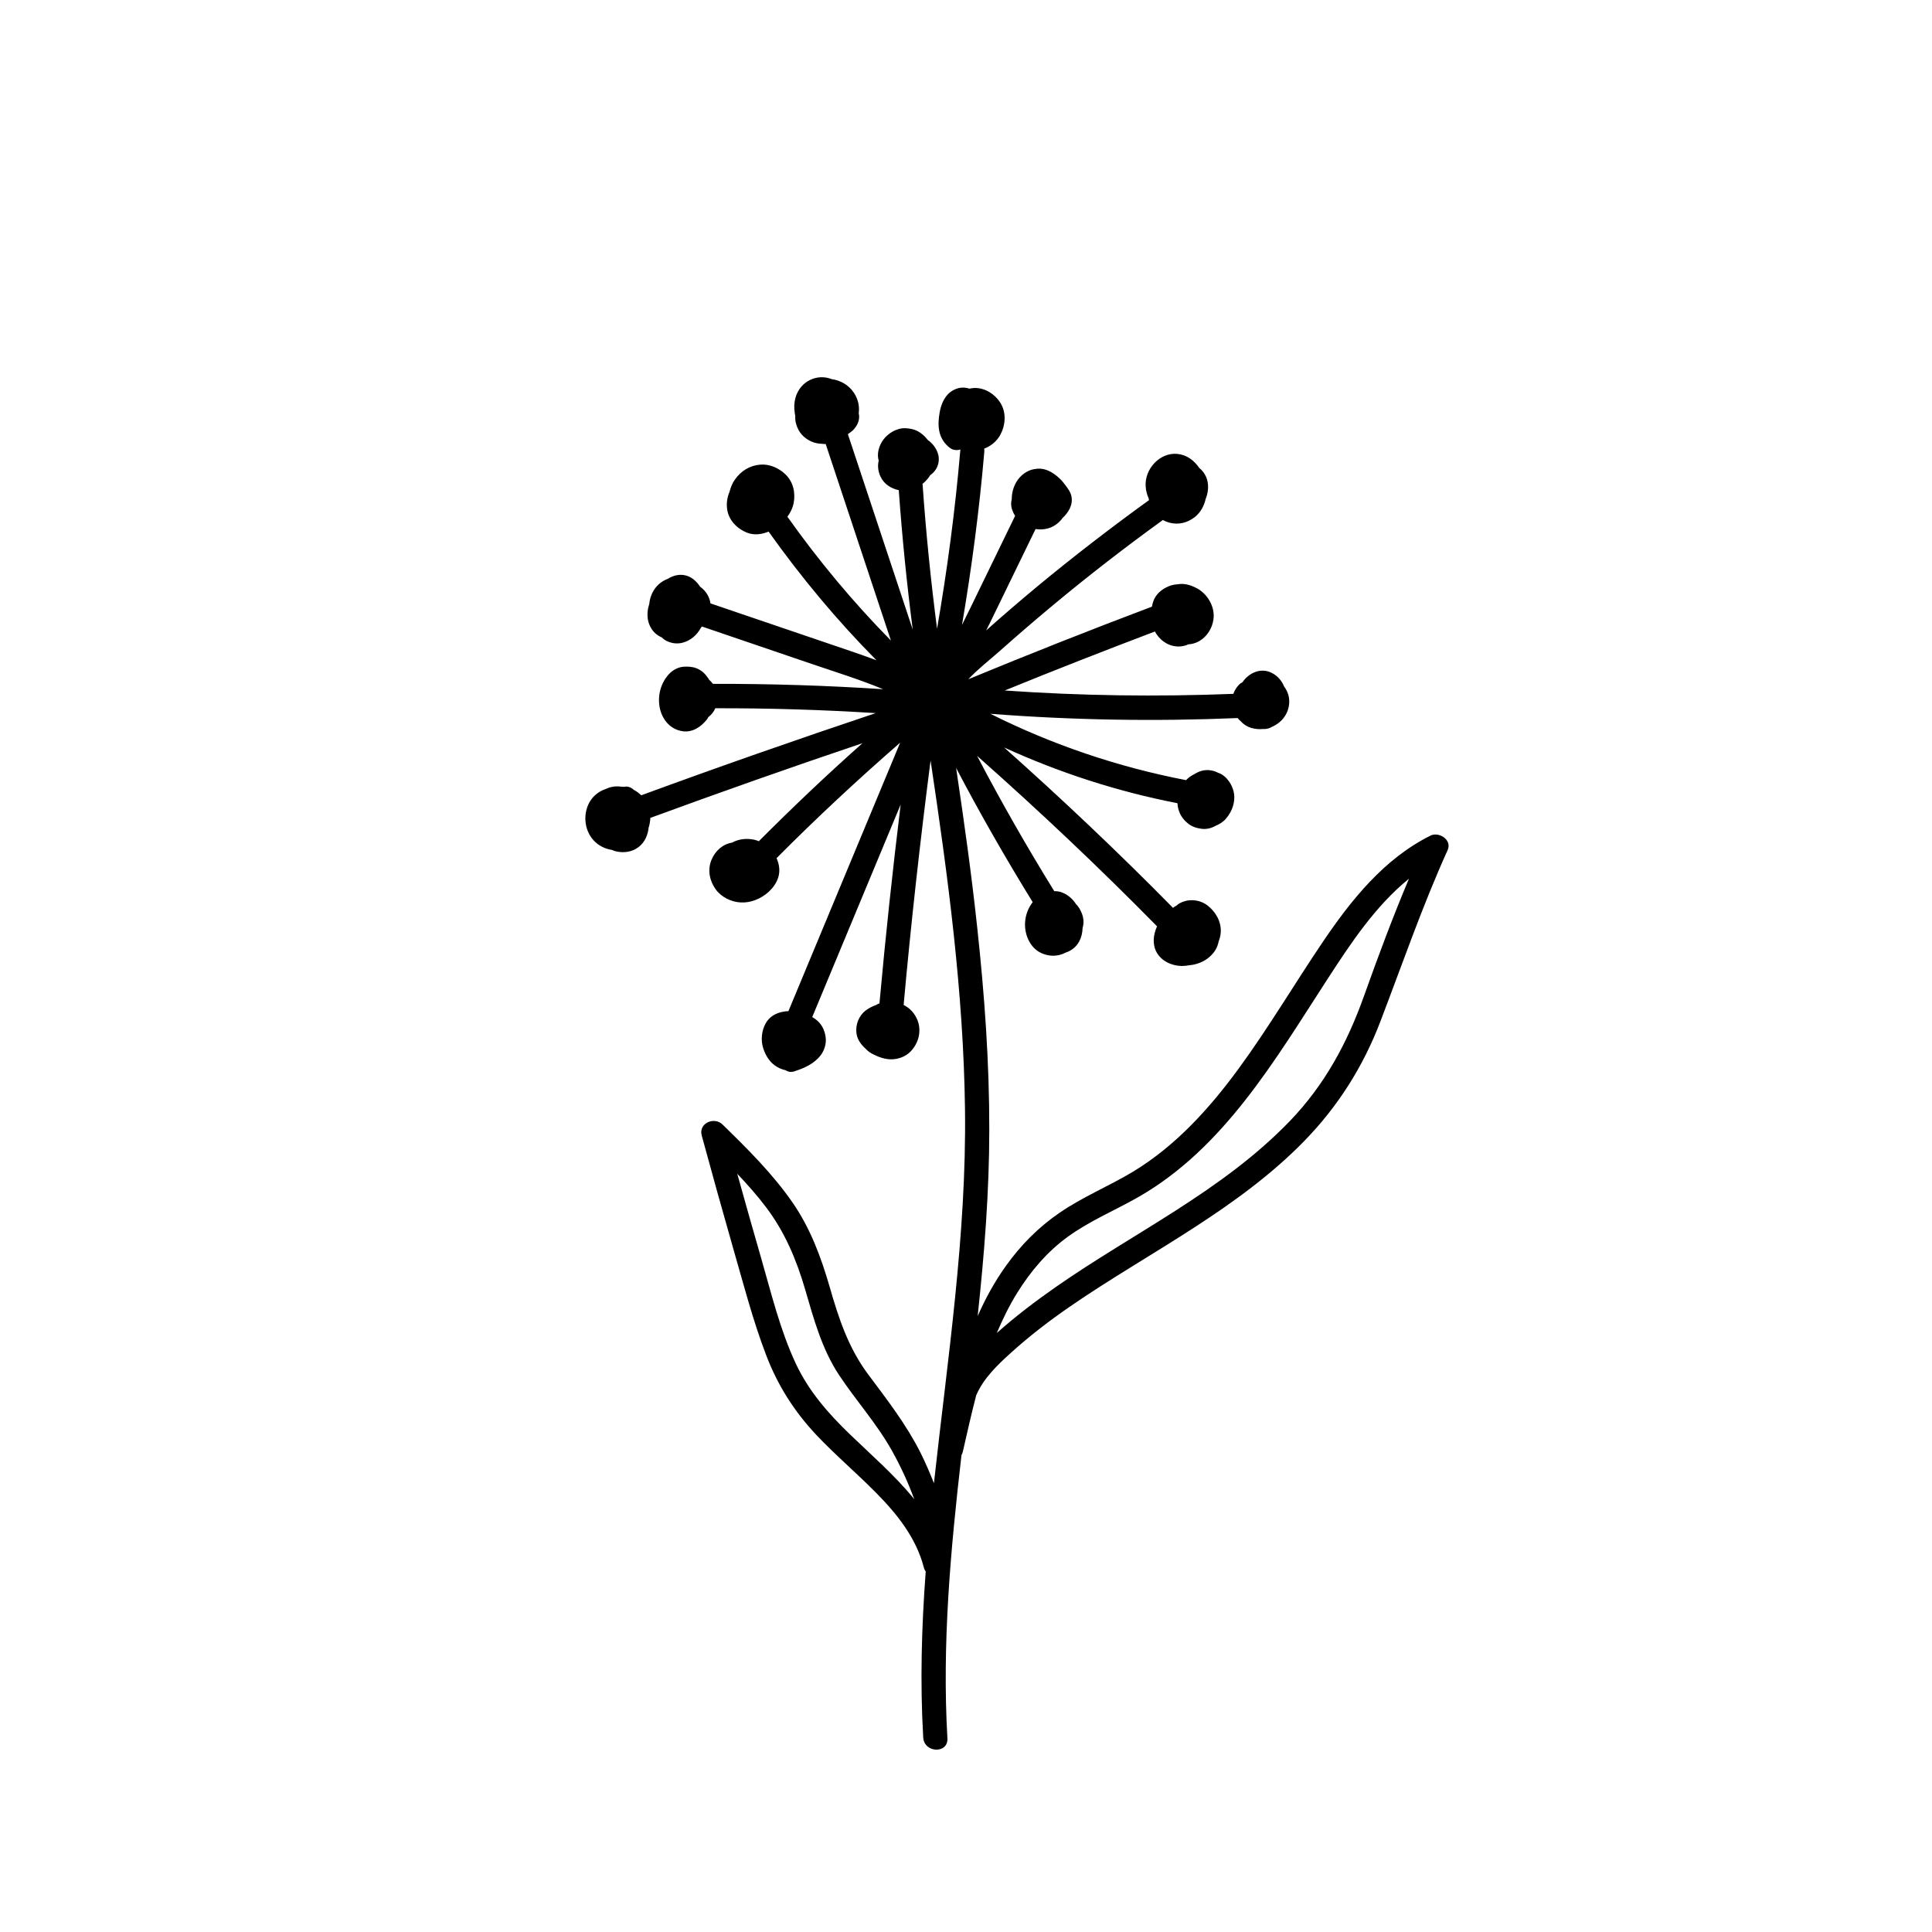 <?xml version="1.0" encoding="UTF-8"?>
<!-- Uploaded to: ICON Repo, www.svgrepo.com, Generator: ICON Repo Mixer Tools -->
<svg fill="#000000" width="800px" height="800px" version="1.1" viewBox="144 144 512 512" xmlns="http://www.w3.org/2000/svg">
 <path d="m523.07 365.46c-12.262 6.113-20.988 17.02-28.555 28.223-7.504 11.105-14.309 22.641-22.211 33.445-7.734 10.574-16.723 20.523-27.961 27.332-6.41 3.867-13.418 6.711-19.598 10.973-5.551 3.801-10.246 8.559-14.145 14.012-3.008 4.199-5.453 8.66-7.504 13.32 1.75-16.395 3.074-32.816 3.074-49.309 0.031-17.879-1.258-35.695-3.172-53.441-1.52-14.211-3.504-28.355-5.617-42.5 6.344 12.098 13.121 23.93 20.293 35.562-1.191 1.52-1.918 3.469-2.016 5.387-0.199 3.008 1.156 6.379 3.832 7.867 1.621 0.891 3.504 1.191 5.32 0.727 0.562-0.133 1.059-0.332 1.555-0.594 1.52-0.496 2.844-1.488 3.637-2.973 0.594-1.125 0.859-2.312 0.891-3.535 0.066-0.297 0.164-0.594 0.199-0.926 0.199-1.453-0.23-2.875-0.957-4.133-0.031-0.066-0.066-0.133-0.098-0.199-0.098-0.133-0.199-0.266-0.297-0.398-0.066-0.098-0.133-0.199-0.199-0.297-0.098-0.133-0.23-0.199-0.332-0.332-0.957-1.453-2.148-2.543-3.801-3.172-0.66-0.266-1.32-0.332-2.016-0.332-7.238-11.699-14.078-23.664-20.457-35.859 16.395 14.508 32.324 29.547 47.691 45.18-0.992 2.18-1.289 4.727-0.133 6.84 1.289 2.379 4 3.602 6.609 3.668 0.727 0 1.422-0.066 2.113-0.199 1.289-0.098 2.578-0.496 3.703-1.09 1.223-0.66 2.312-1.621 3.074-2.777 0.496-0.762 0.793-1.586 0.957-2.414 0.297-0.793 0.527-1.621 0.562-2.481 0.164-2.809-1.355-5.422-3.504-7.074-2.18-1.684-5.356-1.883-7.699-0.398-0.199 0.133-0.332 0.297-0.527 0.43-0.332 0.164-0.629 0.363-0.926 0.594-14.441-14.676-29.383-28.82-44.75-42.5 14.676 6.711 30.109 11.699 45.938 14.773 0.031 0.527 0.098 1.023 0.23 1.555 0.199 0.629 0.43 1.289 0.793 1.852 0.527 0.828 1.023 1.355 1.785 1.984 1.023 0.828 2.281 1.223 3.57 1.387 1.289 0.164 2.578-0.133 3.668-0.762 1.023-0.43 1.984-0.992 2.742-1.852 1.852-2.082 2.844-5.121 1.918-7.867-0.332-1.023-0.859-1.918-1.52-2.676-0.031-0.031-0.066-0.066-0.098-0.133-0.332-0.332-0.66-0.66-1.059-0.926-0.398-0.297-0.859-0.496-1.32-0.66-0.695-0.363-1.488-0.594-2.312-0.66-1.387-0.133-2.742 0.297-3.934 1.059-0.793 0.398-1.555 0.891-2.113 1.52-0.031 0.031-0.031 0.066-0.066 0.066-18.012-3.469-35.43-9.352-51.855-17.582 21.781 1.684 43.66 2.051 65.504 1.125 0 0 0 0.031 0.031 0.031 0.266 0.363 0.594 0.66 0.957 0.957 0.031 0.031 0.031 0.031 0.031 0.066 0.727 0.727 1.586 1.258 2.578 1.555 0.992 0.297 2.082 0.398 3.141 0.297 0.527 0.031 1.059-0.031 1.555-0.199 0.332-0.098 0.629-0.266 0.926-0.43 2.543-1.125 4.363-3.504 4.461-6.41 0.066-1.555-0.43-3.008-1.355-4.231-0.727-1.785-2.113-3.238-3.965-3.898-2.711-0.957-5.519 0.496-7.074 2.777-0.297 0.133-0.594 0.332-0.859 0.594-0.695 0.695-1.223 1.555-1.555 2.481-20.195 0.793-40.418 0.527-60.582-0.891 13.188-5.387 26.473-10.574 39.793-15.633 1.191 2.215 3.34 3.832 5.949 3.965 1.059 0.066 2.051-0.164 2.941-0.562 3.637-0.199 6.41-3.469 6.676-7.106 0.23-3.106-1.719-6.281-4.394-7.734-1.355-0.727-2.91-1.258-4.461-1.156-0.297 0.031-0.594 0.066-0.859 0.098-0.527 0.031-1.059 0.133-1.52 0.266-1.816 0.594-3.57 1.75-4.461 3.535-0.332 0.695-0.527 1.387-0.66 2.113-16.293 6.148-32.52 12.559-48.648 19.234 2.543-2.711 5.617-5.09 8.23-7.402 4.727-4.199 9.52-8.328 14.41-12.395 9.387-7.801 19.035-15.27 28.918-22.406 0.527 0.297 1.059 0.527 1.652 0.695 2.512 0.66 4.891 0.066 6.906-1.555 1.453-1.191 2.379-2.91 2.777-4.727 0.562-1.387 0.793-2.91 0.527-4.43-0.266-1.555-1.09-2.844-2.215-3.769-1.422-2.051-3.34-3.504-5.883-3.734-4.629-0.398-8.66 4.066-8.328 8.625 0.066 1.156 0.363 2.18 0.793 3.172 0.031 0.164 0.066 0.297 0.098 0.461-10.113 7.305-20.027 14.938-29.645 22.902-4.562 3.801-9.09 7.668-13.516 11.633 0.527-1.059 1.059-2.082 1.555-3.141 3.832-7.898 7.699-15.832 11.535-23.73 0.859 0.133 1.785 0.133 2.644-0.031 1.816-0.297 3.469-1.422 4.527-2.91 1.555-1.453 2.777-3.469 2.348-5.652-0.23-1.258-0.992-2.215-1.75-3.207-0.461-0.629-0.957-1.223-1.555-1.75-1.555-1.422-3.504-2.609-5.684-2.445-1.289 0.098-2.445 0.461-3.504 1.223-0.828 0.594-1.555 1.355-2.082 2.246-0.859 1.453-1.258 3.008-1.258 4.629-0.098 0.398-0.164 0.793-0.164 1.191 0.031 1.191 0.43 2.246 1.059 3.207l-11.965 24.621c-0.695 1.422-1.422 2.844-2.113 4.297 2.578-15.203 4.594-30.504 5.914-45.906 0.031-0.297 0-0.562-0.031-0.828 1.75-0.66 3.273-1.883 4.231-3.57 1.387-2.543 1.684-5.75 0.199-8.328-1.422-2.445-4.199-4.297-7.106-4.164-0.43 0.031-0.859 0.066-1.258 0.164-0.891-0.297-1.785-0.363-2.777-0.164-1.023 0.23-2.113 0.828-2.844 1.586-1.289 1.355-1.918 3.039-2.246 4.859-0.297 1.684-0.43 3.305-0.098 4.992 0.363 1.852 1.422 3.438 2.941 4.527 0.762 0.527 1.785 0.594 2.676 0.332-0.031 0.133-0.066 0.23-0.066 0.363-1.355 15.797-3.438 31.496-6.148 47.129-1.652-12.723-2.941-25.48-3.832-38.273 0-0.031 0-0.066-0.031-0.098 0.828-0.66 1.52-1.453 2.051-2.312 1.258-0.891 2.051-2.113 2.246-3.703 0.266-2.18-1.125-4.43-2.91-5.652-1.059-1.387-2.512-2.512-4.199-2.875-1.156-0.266-2.348-0.332-3.504 0-1.125 0.332-2.082 0.859-2.973 1.652-1.52 1.289-2.578 3.438-2.512 5.453 0 0.43 0.098 0.859 0.199 1.289-0.332 1.355-0.164 2.844 0.496 4.231 0.926 1.984 2.777 3.141 4.824 3.57 0.891 12.359 2.113 24.688 3.703 36.949-5.719-17.25-11.469-34.535-17.188-51.789 0.527-0.363 1.09-0.762 1.52-1.223 0.926-1.023 1.555-2.281 1.453-3.668 0-0.199-0.066-0.398-0.098-0.629 0.297-2.215-0.332-4.43-1.883-6.246-1.32-1.52-3.238-2.543-5.254-2.809-0.695-0.266-1.453-0.461-2.215-0.496-1.883-0.133-3.832 0.562-5.254 1.852-2.113 1.984-2.809 4.859-2.348 7.57v0.098c0.031 0.266 0.098 0.496 0.133 0.727-0.031 0.762 0.031 1.52 0.266 2.246 0.629 2.113 2.016 3.637 4 4.527 0.859 0.363 1.719 0.562 2.609 0.594 0.398 0.066 0.793 0.066 1.191 0.066 5.75 17.352 11.535 34.734 17.285 52.086-10.016-10.18-19.168-21.152-27.43-32.816 0.793-1.059 1.387-2.281 1.652-3.602 0.527-2.742-0.098-5.617-2.148-7.602-1.75-1.684-4.164-2.777-6.609-2.609-2.809 0.199-5.188 1.652-6.809 3.965-0.695 0.957-1.125 2.082-1.422 3.238-0.629 1.453-0.859 3.074-0.629 4.66 0.398 2.844 2.609 5.121 5.188 6.148 1.883 0.762 3.934 0.527 5.785-0.266 8.625 12.129 18.145 23.562 28.59 34.105-4.691-1.75-9.484-3.305-14.18-4.926-9.949-3.371-19.863-6.773-29.812-10.145-0.23-1.75-1.258-3.371-2.711-4.394-0.926-1.387-2.148-2.543-3.703-2.973-1.785-0.496-3.438-0.031-4.891 0.859-2.676 0.992-4.461 3.371-4.859 6.246-0.031 0.098 0 0.23-0.031 0.332-0.461 1.387-0.629 2.875-0.363 4.328 0.266 1.32 0.957 2.676 1.984 3.57 0.527 0.461 1.09 0.793 1.684 1.059 0.23 0.23 0.496 0.43 0.762 0.629 1.387 0.891 3.172 1.191 4.758 0.762 2.113-0.562 3.769-2.016 4.793-3.867 0.098-0.133 0.199-0.297 0.297-0.43 9.684 3.305 19.398 6.609 29.082 9.914 6.312 2.148 12.758 4.133 18.969 6.711-15.004-0.992-30.074-1.453-45.113-1.422-0.297-0.398-0.629-0.727-0.992-1.059-0.164-0.297-0.332-0.562-0.562-0.828-0.828-1.223-2.148-2.148-3.57-2.481-0.629-0.133-1.223-0.199-1.816-0.199-0.629 0-1.223 0.031-1.816 0.199-1.555 0.43-2.777 1.453-3.668 2.742-0.066 0.098-0.133 0.164-0.199 0.266-0.098 0.199-0.23 0.363-0.332 0.562-1.684 2.91-1.816 6.809-0.199 9.715 1.125 2.051 3.039 3.438 5.356 3.668 2.543 0.266 4.758-1.289 6.246-3.207 0.133-0.164 0.23-0.363 0.332-0.562 0.828-0.629 1.453-1.422 1.852-2.348 14.18-0.031 28.355 0.398 42.5 1.289-20.82 6.973-41.543 14.211-62.133 21.781-0.594-0.562-1.258-1.09-1.984-1.453-0.695-0.66-1.652-1.023-2.609-0.793-0.199-0.031-0.43-0.031-0.629-0.031-0.891-0.133-1.852-0.133-2.742 0.098-0.496 0.098-0.957 0.297-1.422 0.496-1.684 0.562-3.207 1.684-4.164 3.238-1.949 3.172-1.621 7.57 0.891 10.344 1.32 1.453 3.074 2.312 4.926 2.578 0.23 0.098 0.496 0.23 0.727 0.297 1.816 0.496 3.867 0.398 5.551-0.562 1.984-1.125 3.039-3.039 3.371-5.254v-0.23c0.297-0.891 0.461-1.816 0.496-2.742 18.641-6.84 37.379-13.453 56.219-19.797-9.418 8.363-18.574 17.055-27.465 25.977-0.398-0.164-0.828-0.297-1.223-0.398-2.016-0.43-4.098-0.199-5.852 0.762-2.512 0.43-4.461 2.148-5.484 4.594-1.09 2.644-0.496 5.551 1.125 7.801 1.52 2.082 4.098 3.34 6.609 3.469 2.711 0.164 5.422-0.992 7.438-2.809 1.09-1.023 2.051-2.312 2.512-3.769 0.562-1.75 0.297-3.535-0.43-5.156 10.543-10.609 21.48-20.789 32.754-30.605-9.883 23.73-19.73 47.426-29.613 71.156h-0.164c-0.398 0-0.762 0.066-1.125 0.133-1.949 0.297-3.734 1.289-4.727 3.074-1.09 1.949-1.355 4.461-0.66 6.609 0.629 2.016 1.852 3.934 3.734 4.992 0.695 0.398 1.422 0.66 2.148 0.828 0.66 0.43 1.488 0.594 2.281 0.332 2.711-0.859 5.289-1.984 7.074-4.297 0.891-1.156 1.422-2.777 1.355-4.231-0.098-1.785-0.793-3.602-2.148-4.824-0.461-0.43-0.957-0.762-1.453-1.059 7.801-18.773 15.633-37.543 23.434-56.316-2.148 17.516-4.031 35.098-5.617 52.68-0.332 0.133-0.629 0.266-0.926 0.461-0.957 0.332-1.883 0.793-2.742 1.453-1.852 1.422-2.742 3.832-2.414 6.113 0.23 1.621 1.258 2.973 2.445 4.031 0.594 0.66 1.355 1.191 2.215 1.555 1.32 0.695 2.809 1.156 4.262 1.223 1.984 0.066 4.098-0.66 5.484-2.148 1.32-1.422 2.148-3.172 2.246-5.156 0.133-1.984-0.629-3.934-1.918-5.387-0.629-0.727-1.422-1.289-2.246-1.719 1.949-21.648 4.363-43.23 7.141-64.777 4.594 30.637 8.727 61.406 9.121 92.441 0.43 33.281-4.629 66.133-8.23 99.082-1.09-2.742-2.246-5.453-3.57-8.098-3.769-7.469-8.758-13.914-13.75-20.59-5.32-7.074-7.898-14.906-10.312-23.332-2.312-7.965-5.121-15.535-9.848-22.375-5.32-7.668-11.93-14.211-18.574-20.688-2.18-2.113-6.379-0.332-5.484 2.941 2.711 9.98 5.484 19.93 8.328 29.875 2.742 9.484 5.223 19.137 8.758 28.355 3.039 7.965 7.438 14.906 13.254 21.086 5.055 5.356 10.676 10.113 15.832 15.336 5.586 5.652 10.641 11.93 12.691 19.828 0.098 0.43 0.297 0.762 0.496 1.059-1.09 14.641-1.52 29.316-0.66 43.988 0.23 4.133 6.644 4.394 6.41 0.23-1.453-25.152 0.859-50.137 3.734-75.09 0.164-0.266 0.297-0.562 0.363-0.926 1.125-4.957 2.246-9.949 3.535-14.906 1.949-4.496 5.586-7.996 9.223-11.27 4.891-4.43 10.145-8.461 15.566-12.195 10.809-7.469 22.242-13.98 33.246-21.152 10.246-6.644 20.258-13.914 28.852-22.707 8.988-9.223 15.664-19.766 20.258-31.828 5.816-15.203 11.07-30.473 17.781-45.312 1.25-2.75-2.316-4.961-4.566-3.84zm-153.88 158.61c-5.719-5.519-10.875-11.402-14.277-18.672-4.164-8.855-6.512-18.672-9.223-28.059-2.148-7.402-4.231-14.84-6.312-22.277 2.676 2.809 5.254 5.719 7.602 8.824 4.992 6.578 8.062 13.883 10.379 21.781 2.281 7.832 4.43 15.797 8.957 22.672 4.527 6.84 10.016 12.891 14.047 20.094 2.312 4.133 4.297 8.426 5.914 12.855-5.09-6.277-11.336-11.664-17.086-17.219zm136.3-116.17c-4.461 12.527-10.445 23.598-19.664 33.184-17.848 18.539-41.344 29.547-62.133 44.055-5.387 3.769-10.609 7.734-15.535 12.129 1.555-3.668 3.305-7.269 5.422-10.676 3.535-5.684 7.934-10.875 13.352-14.805 5.852-4.262 12.594-7.039 18.84-10.609 22.605-12.988 36.09-36.223 49.938-57.574 6.215-9.586 12.789-19.531 21.68-26.738-4.297 10.18-8.164 20.559-11.898 31.035z"/>
</svg>